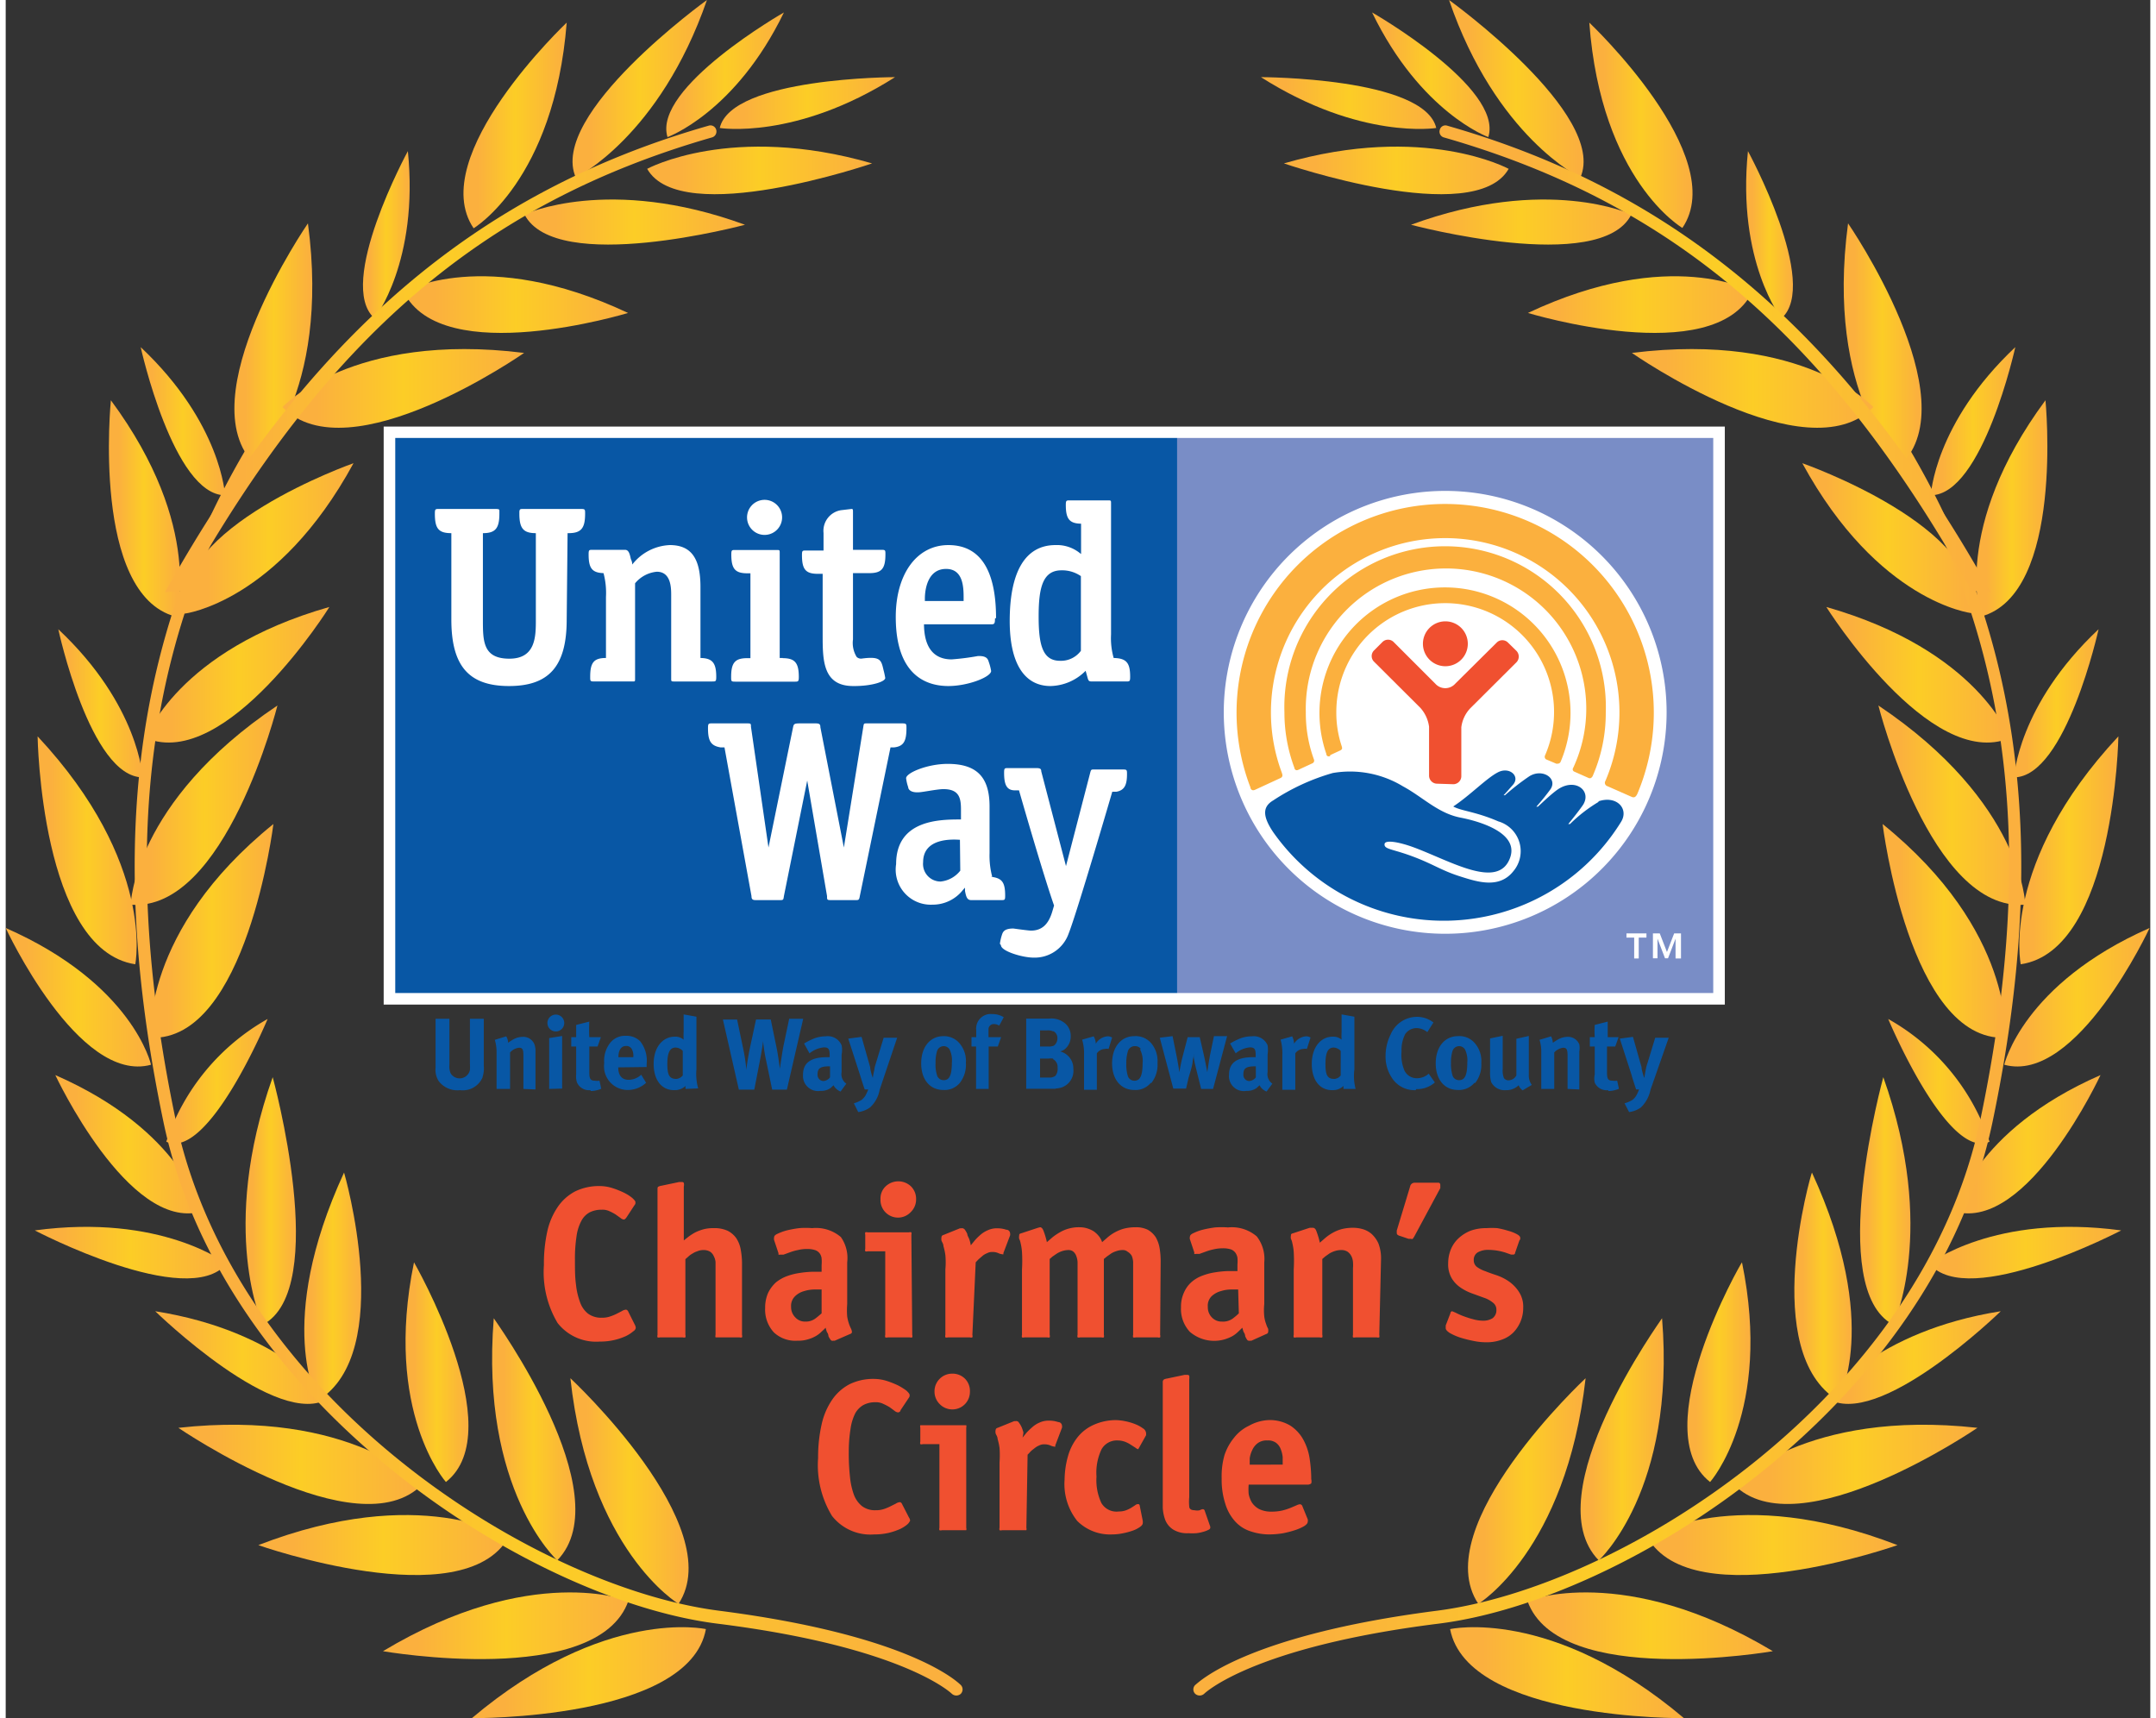 <svg role="presentation" width="64" height="51" id="Layer_1" data-name="Layer 1" xmlns="http://www.w3.org/2000/svg" xmlns:xlink="http://www.w3.org/1999/xlink" viewBox="0 0 122.33 98"><rect x="0" y="0" width="122.33" height="98" fill="#333333" stroke="none"/><defs><linearGradient id="New_Gradient_Swatch_2" x1="82.39" y1="95.4" x2="95.73" y2="95.4" gradientUnits="userSpaceOnUse"><stop offset=".14" stop-color="#fbb03e"/><stop offset=".5" stop-color="#fccd26"/><stop offset=".96" stop-color="#fbb03e"/></linearGradient><linearGradient id="New_Gradient_Swatch_2-2" x1="86.8" y1="92.72" x2="100.79" y2="92.72" xlink:href="#New_Gradient_Swatch_2"/><linearGradient id="New_Gradient_Swatch_2-3" x1="93.64" y1="88.12" x2="107.91" y2="88.12" xlink:href="#New_Gradient_Swatch_2"/><linearGradient id="New_Gradient_Swatch_2-4" x1="98.56" y1="83.52" x2="112.47" y2="83.52" xlink:href="#New_Gradient_Swatch_2"/><linearGradient id="New_Gradient_Swatch_2-5" x1="103.86" y1="77.43" x2="113.8" y2="77.43" xlink:href="#New_Gradient_Swatch_2"/><linearGradient id="New_Gradient_Swatch_2-6" x1="109.73" y1="71.45" x2="120.67" y2="71.45" xlink:href="#New_Gradient_Swatch_2"/><linearGradient id="New_Gradient_Swatch_2-7" x1="111.2" y1="65.26" x2="119.49" y2="65.26" xlink:href="#New_Gradient_Swatch_2"/><linearGradient id="New_Gradient_Swatch_2-8" x1="114.04" y1="56.88" x2="122.33" y2="56.88" xlink:href="#New_Gradient_Swatch_2"/><linearGradient id="New_Gradient_Swatch_2-9" x1="114.56" y1="40.11" x2="119.38" y2="40.11" xlink:href="#New_Gradient_Swatch_2"/><linearGradient id="New_Gradient_Swatch_2-10" x1="109.81" y1="24.03" x2="114.63" y2="24.03" xlink:href="#New_Gradient_Swatch_2"/><linearGradient id="New_Gradient_Swatch_2-11" x1="112.41" y1="29" x2="116.46" y2="29" xlink:href="#New_Gradient_Swatch_2"/><linearGradient id="New_Gradient_Swatch_2-12" x1="102.48" y1="30.69" x2="112.16" y2="30.69" xlink:href="#New_Gradient_Swatch_2"/><linearGradient id="New_Gradient_Swatch_2-13" x1="114.86" y1="48.49" x2="120.51" y2="48.49" xlink:href="#New_Gradient_Swatch_2"/><linearGradient id="New_Gradient_Swatch_2-14" x1="83.38" y1="85.05" x2="90.12" y2="85.05" xlink:href="#New_Gradient_Swatch_2"/><linearGradient id="New_Gradient_Swatch_2-15" x1="89.83" y1="82.13" x2="94.58" y2="82.13" xlink:href="#New_Gradient_Swatch_2"/><linearGradient id="New_Gradient_Swatch_2-16" x1="95.93" y1="78.26" x2="99.52" y2="78.26" xlink:href="#New_Gradient_Swatch_2"/><linearGradient id="New_Gradient_Swatch_2-17" x1="102.05" y1="73.37" x2="105.29" y2="73.37" xlink:href="#New_Gradient_Swatch_2"/><linearGradient id="New_Gradient_Swatch_2-18" x1="105.77" y1="68.5" x2="108.65" y2="68.5" xlink:href="#New_Gradient_Swatch_2"/><linearGradient id="New_Gradient_Swatch_2-19" x1="107.38" y1="61.69" x2="113.16" y2="61.69" xlink:href="#New_Gradient_Swatch_2"/><linearGradient id="New_Gradient_Swatch_2-20" x1="107.06" y1="53.11" x2="114.07" y2="53.11" xlink:href="#New_Gradient_Swatch_2"/><linearGradient id="New_Gradient_Swatch_2-21" x1="103.85" y1="38.49" x2="114.31" y2="38.49" xlink:href="#New_Gradient_Swatch_2"/><linearGradient id="New_Gradient_Swatch_2-22" x1="106.82" y1="45.92" x2="115.2" y2="45.92" xlink:href="#New_Gradient_Swatch_2"/><linearGradient id="New_Gradient_Swatch_2-23" x1="67.75" y1="60.04" x2="114.99" y2="60.04" xlink:href="#New_Gradient_Swatch_2"/><linearGradient id="New_Gradient_Swatch_2-24" x1="99.28" y1="13.39" x2="101.95" y2="13.39" xlink:href="#New_Gradient_Swatch_2"/><linearGradient id="New_Gradient_Swatch_2-25" x1="82.33" y1="5.06" x2="90" y2="5.06" xlink:href="#New_Gradient_Swatch_2"/><linearGradient id="New_Gradient_Swatch_2-26" x1="77.94" y1="4.27" x2="84.64" y2="4.27" xlink:href="#New_Gradient_Swatch_2"/><linearGradient id="New_Gradient_Swatch_2-27" x1="71.63" y1="5.87" x2="81.6" y2="5.87" xlink:href="#New_Gradient_Swatch_2"/><linearGradient id="New_Gradient_Swatch_2-28" x1="90.33" y1="7.16" x2="96.22" y2="7.16" xlink:href="#New_Gradient_Swatch_2"/><linearGradient id="New_Gradient_Swatch_2-29" x1="104.81" y1="19.63" x2="109.28" y2="19.63" xlink:href="#New_Gradient_Swatch_2"/><linearGradient id="New_Gradient_Swatch_2-30" x1="80.16" y1="12.66" x2="92.73" y2="12.66" xlink:href="#New_Gradient_Swatch_2"/><linearGradient id="New_Gradient_Swatch_2-31" x1="72.91" y1="9.72" x2="85.73" y2="9.72" xlink:href="#New_Gradient_Swatch_2"/><linearGradient id="New_Gradient_Swatch_2-32" x1="86.83" y1="17.37" x2="99.63" y2="17.37" xlink:href="#New_Gradient_Swatch_2"/><linearGradient id="New_Gradient_Swatch_2-33" x1="92.76" y1="22.16" x2="106.53" y2="22.16" xlink:href="#New_Gradient_Swatch_2"/><linearGradient id="New_Gradient_Swatch_2-34" x1="81.77" y1="20.46" x2="113.23" y2="20.46" xlink:href="#New_Gradient_Swatch_2"/><linearGradient id="New_Gradient_Swatch_2-35" x1="26.59" y1="95.4" x2="39.94" y2="95.4" xlink:href="#New_Gradient_Swatch_2"/><linearGradient id="New_Gradient_Swatch_2-36" x1="21.54" y1="92.72" x2="35.52" y2="92.72" xlink:href="#New_Gradient_Swatch_2"/><linearGradient id="New_Gradient_Swatch_2-37" x1="14.41" y1="88.12" x2="28.69" y2="88.12" xlink:href="#New_Gradient_Swatch_2"/><linearGradient id="New_Gradient_Swatch_2-38" x1="9.85" y1="83.52" x2="23.77" y2="83.52" xlink:href="#New_Gradient_Swatch_2"/><linearGradient id="New_Gradient_Swatch_2-39" x1="8.53" y1="77.43" x2="18.47" y2="77.43" xlink:href="#New_Gradient_Swatch_2"/><linearGradient id="New_Gradient_Swatch_2-40" x1="1.66" y1="71.45" x2="12.6" y2="71.45" xlink:href="#New_Gradient_Swatch_2"/><linearGradient id="New_Gradient_Swatch_2-41" x1="2.83" y1="65.26" x2="11.13" y2="65.26" xlink:href="#New_Gradient_Swatch_2"/><linearGradient id="New_Gradient_Swatch_2-42" x1="0" y1="56.88" x2="8.29" y2="56.88" xlink:href="#New_Gradient_Swatch_2"/><linearGradient id="New_Gradient_Swatch_2-43" x1="2.95" y1="40.11" x2="7.76" y2="40.11" xlink:href="#New_Gradient_Swatch_2"/><linearGradient id="New_Gradient_Swatch_2-44" x1="7.7" y1="24.03" x2="12.51" y2="24.03" xlink:href="#New_Gradient_Swatch_2"/><linearGradient id="New_Gradient_Swatch_2-45" x1="5.87" y1="29" x2="9.91" y2="29" xlink:href="#New_Gradient_Swatch_2"/><linearGradient id="New_Gradient_Swatch_2-46" x1="10.16" y1="30.69" x2="19.84" y2="30.69" xlink:href="#New_Gradient_Swatch_2"/><linearGradient id="New_Gradient_Swatch_2-47" x1="1.82" y1="48.49" x2="7.47" y2="48.49" xlink:href="#New_Gradient_Swatch_2"/><linearGradient id="New_Gradient_Swatch_2-48" x1="32.21" y1="85.05" x2="38.95" y2="85.05" xlink:href="#New_Gradient_Swatch_2"/><linearGradient id="New_Gradient_Swatch_2-49" x1="27.75" y1="82.13" x2="32.5" y2="82.13" xlink:href="#New_Gradient_Swatch_2"/><linearGradient id="New_Gradient_Swatch_2-50" x1="22.8" y1="78.26" x2="26.39" y2="78.26" xlink:href="#New_Gradient_Swatch_2"/><linearGradient id="New_Gradient_Swatch_2-51" x1="17.03" y1="73.37" x2="20.28" y2="73.37" xlink:href="#New_Gradient_Swatch_2"/><linearGradient id="New_Gradient_Swatch_2-52" x1="13.68" y1="68.5" x2="16.55" y2="68.5" xlink:href="#New_Gradient_Swatch_2"/><linearGradient id="New_Gradient_Swatch_2-53" x1="9.16" y1="61.69" x2="14.94" y2="61.69" xlink:href="#New_Gradient_Swatch_2"/><linearGradient id="New_Gradient_Swatch_2-54" x1="8.26" y1="53.11" x2="15.27" y2="53.11" xlink:href="#New_Gradient_Swatch_2"/><linearGradient id="New_Gradient_Swatch_2-55" x1="8.02" y1="38.49" x2="18.48" y2="38.49" xlink:href="#New_Gradient_Swatch_2"/><linearGradient id="New_Gradient_Swatch_2-56" x1="7.13" y1="45.92" x2="15.5" y2="45.92" xlink:href="#New_Gradient_Swatch_2"/><linearGradient id="New_Gradient_Swatch_2-57" x1="7.34" y1="60.04" x2="54.58" y2="60.04" xlink:href="#New_Gradient_Swatch_2"/><linearGradient id="New_Gradient_Swatch_2-58" x1="20.38" y1="13.39" x2="23.05" y2="13.39" xlink:href="#New_Gradient_Swatch_2"/><linearGradient id="New_Gradient_Swatch_2-59" x1="32.32" y1="5.06" x2="39.99" y2="5.06" xlink:href="#New_Gradient_Swatch_2"/><linearGradient id="New_Gradient_Swatch_2-60" x1="37.68" y1="4.27" x2="44.39" y2="4.27" xlink:href="#New_Gradient_Swatch_2"/><linearGradient id="New_Gradient_Swatch_2-61" x1="40.73" y1="5.87" x2="50.7" y2="5.87" xlink:href="#New_Gradient_Swatch_2"/><linearGradient id="New_Gradient_Swatch_2-62" x1="26.11" y1="7.16" x2="32" y2="7.16" xlink:href="#New_Gradient_Swatch_2"/><linearGradient id="New_Gradient_Swatch_2-63" x1="13.05" y1="19.63" x2="17.52" y2="19.63" xlink:href="#New_Gradient_Swatch_2"/><linearGradient id="New_Gradient_Swatch_2-64" x1="29.59" y1="12.66" x2="42.17" y2="12.66" xlink:href="#New_Gradient_Swatch_2"/><linearGradient id="New_Gradient_Swatch_2-65" x1="36.59" y1="9.72" x2="49.42" y2="9.72" xlink:href="#New_Gradient_Swatch_2"/><linearGradient id="New_Gradient_Swatch_2-66" x1="22.7" y1="17.37" x2="35.5" y2="17.37" xlink:href="#New_Gradient_Swatch_2"/><linearGradient id="New_Gradient_Swatch_2-67" x1="15.79" y1="22.16" x2="29.57" y2="22.16" xlink:href="#New_Gradient_Swatch_2"/><linearGradient id="New_Gradient_Swatch_2-68" x1="9.09" y1="20.46" x2="40.55" y2="20.46" xlink:href="#New_Gradient_Swatch_2"/><style>.cls-1{fill:#f05030}.cls-2{fill:#fff}.cls-4{fill:#fbb03e;fill-rule:evenodd}.cls-5{fill:#0857a5}</style></defs><path class="cls-1" d="M35.88 75.55a.46.46 0 01.06.18s0 .12-.15.21a1.91 1.91 0 01-.42.27 3.49 3.49 0 01-1.48.31 2.79 2.79 0 01-2.41-1.06 5.66 5.66 0 01-.78-3.3 8.52 8.52 0 01.19-1.91 4 4 0 01.6-1.41 2.75 2.75 0 011-.89 3.1 3.1 0 011.4-.3 2.43 2.43 0 01.7.11 5 5 0 01.66.26 2.51 2.51 0 01.48.3c.12.11.19.19.19.24v.08a.24.24 0 01-.06.11l-.45.69q-.09.12-.15.12a.35.35 0 01-.19-.09l-.28-.2a3 3 0 00-.36-.19A.92.92 0 0034 69a1.49 1.49 0 00-.69.15 1.15 1.15 0 00-.47.48 2.59 2.59 0 00-.28.89 8.33 8.33 0 00-.09 1.33c0 .53 0 1 .06 1.42a4.09 4.09 0 00.23 1 1.43 1.43 0 00.46.66 1.27 1.27 0 00.78.23 1.41 1.41 0 00.47-.07 2.87 2.87 0 00.39-.16l.29-.15a.49.49 0 01.23-.08s.09 0 .14.13zm6.12.59a.24.24 0 010 .14.22.22 0 01-.14 0h-1.37a.24.24 0 010-.14v-4.16a.91.91 0 00-.1-.33.6.6 0 00-.2-.25.7.7 0 00-.37-.1.87.87 0 00-.37.07 1.12 1.12 0 00-.29.14 1.06 1.06 0 00-.23.17l-.16.14v4.32a.24.24 0 010 .14.24.24 0 01-.15 0h-1.3a.22.22 0 01-.14 0 .24.24 0 010-.14v-8.29c0-.09 0-.15.06-.17a.58.58 0 01.17-.05l1-.21h.17a.11.11 0 01.1.05.45.45 0 010 .21v3.07l.28-.22a3.17 3.17 0 01.36-.23 2.56 2.56 0 01.47-.18 2.12 2.12 0 01.59-.07 1.81 1.81 0 01.8.15 1.35 1.35 0 01.49.42 1.72 1.72 0 01.25.62A4.51 4.51 0 0142 72zm5.29.33h-.08a.12.12 0 01-.08 0s-.05 0-.09-.07a1.06 1.06 0 01-.11-.19q0-.11-.09-.24a2.17 2.17 0 01-.07-.24 2.49 2.49 0 01-.23.22 1.42 1.42 0 01-.32.25 1.9 1.9 0 01-.45.19 1.82 1.82 0 01-.6.08 1.79 1.79 0 01-1.35-.47 1.91 1.91 0 01-.5-1.39 2.08 2.08 0 01.17-.87 2 2 0 01.45-.6 2.25 2.25 0 01.62-.35 3.52 3.52 0 01.71-.18 5.76 5.76 0 01.69-.07h.58v-.38a2.17 2.17 0 000-.38.57.57 0 00-.11-.29.55.55 0 00-.27-.19 1.45 1.45 0 00-.47-.06 2.07 2.07 0 00-.5.06 2.78 2.78 0 00-.46.13l-.36.13h-.21a.09.09 0 01-.08 0 .59.59 0 010-.08l-.25-.75a.4.4 0 010-.15c0-.08.06-.15.2-.21a3 3 0 01.52-.19 6.46 6.46 0 01.71-.13 4.68 4.68 0 01.74 0 2.19 2.19 0 011.64.51A2.08 2.08 0 0148 72v2.38a4.43 4.43 0 000 .71 2.37 2.37 0 00.22.7.49.49 0 01.05.19s0 .08-.11.11zm-.75-2.92h-.4a2 2 0 00-.59.09 1.17 1.17 0 00-.52.29.76.76 0 00-.23.61.82.82 0 00.23.59.74.74 0 00.58.25.91.91 0 00.58-.18c.16-.12.27-.22.35-.29zm5.17 2.59a.24.24 0 010 .14.22.22 0 01-.14 0h-1.25a.24.24 0 01-.15 0 .24.24 0 010-.14v-4.77h-1a.21.21 0 01-.14 0 .24.24 0 010-.14v-.8a.26.26 0 010-.14.22.22 0 01.14 0h2.35a.22.22 0 01.14 0 .26.26 0 010 .14zm.22-7.75a1 1 0 01-.29.73 1 1 0 01-1.74-.73.94.94 0 01.29-.72 1.05 1.05 0 011.45 0 1 1 0 01.29.72zm3.21 7.75a.24.24 0 010 .14.22.22 0 01-.14 0h-1.25a.24.24 0 01-.15 0 .24.24 0 010-.14v-3.73a4.72 4.72 0 000-.82 3.37 3.37 0 00-.11-.51c0-.13-.08-.23-.11-.31a.59.59 0 010-.22s0-.08.11-.11l.94-.38h.08a.13.13 0 01.08 0 .21.21 0 01.13.09 1.57 1.57 0 01.13.23c0 .1.08.2.12.32a2.25 2.25 0 01.08.33l.22-.27a3.22 3.22 0 01.32-.32 1.57 1.57 0 01.43-.27 1.22 1.22 0 01.56-.11 1.53 1.53 0 01.49.08c.15 0 .22.12.22.2a.27.27 0 010 .13l-.38 1v.07a.07.07 0 01-.06 0 .73.73 0 01-.22-.06.8.8 0 00-.36-.07.59.59 0 00-.29.07.92.92 0 00-.27.16l-.22.19-.16.17zm10.71 0a.24.24 0 010 .14.22.22 0 01-.14 0h-1.25a.26.26 0 01-.15 0 .24.24 0 010-.14v-4.16a1.14 1.14 0 00-.07-.33.6.6 0 00-.24-.25.41.41 0 00-.27-.1 1.06 1.06 0 00-.37.06 1.26 1.26 0 00-.31.14l-.24.17-.17.14v4.33a.24.24 0 010 .14.22.22 0 01-.14 0h-1.21a.24.24 0 01-.15 0 .24.24 0 010-.14v-4.16a1.14 1.14 0 00-.07-.33.6.6 0 00-.16-.25.41.41 0 00-.28-.1 1.15 1.15 0 00-.37.06 1.38 1.38 0 00-.3.14l-.25.17-.16.14v4.33a.24.24 0 010 .14.22.22 0 01-.14 0h-1.3a.22.22 0 01-.14 0 .24.24 0 010-.14v-3.73a8.41 8.41 0 000-1 3 3 0 00-.08-.51.81.81 0 00-.08-.24.48.48 0 010-.18c0-.07 0-.11.13-.14l.94-.31L59 70c.08 0 .15.07.2.21a4.37 4.37 0 01.19.64l.31-.27a3.27 3.27 0 01.41-.28 2.14 2.14 0 011.17-.3 1.44 1.44 0 01.4.06 1.63 1.63 0 01.38.17 1.5 1.5 0 01.29.27 1.08 1.08 0 01.19.35l.31-.27a2.45 2.45 0 01.93-.5 2.62 2.62 0 01.67-.08 1.49 1.49 0 01.71.15 1.36 1.36 0 01.44.42 1.89 1.89 0 01.22.62 4.51 4.51 0 01.06.76zm5.21.33h-.08a.13.13 0 01-.08 0s-.06 0-.1-.07a1.09 1.09 0 01-.1-.19q0-.11-.09-.24a2.17 2.17 0 01-.07-.24l-.23.22a1.69 1.69 0 01-.32.25 2.34 2.34 0 01-.45.19 2.13 2.13 0 01-2-.43 1.91 1.91 0 01-.5-1.39 1.93 1.93 0 01.18-.87 1.69 1.69 0 01.45-.6 2 2 0 01.62-.35 3.43 3.43 0 01.7-.18 5.76 5.76 0 01.69-.07h.58v-.38a2.24 2.24 0 000-.38.69.69 0 00-.12-.29.57.57 0 00-.26-.19 1.49 1.49 0 00-.47-.06 2.22 2.22 0 00-.51.06 3 3 0 00-.45.13l-.36.13h-.21a.09.09 0 01-.08 0 .2.2 0 010-.08l-.25-.75a.28.28 0 010-.15q0-.12.21-.21a2.75 2.75 0 01.52-.19 6.26 6.26 0 01.7-.13 4.76 4.76 0 01.74 0 2.18 2.18 0 011.64.51 2.08 2.08 0 01.43 1.48v2.38a3.51 3.51 0 000 .71 1.87 1.87 0 00.11.44 1.35 1.35 0 00.11.26.49.49 0 010 .19s0 .08-.11.11zm-.76-2.92h-.4a2 2 0 00-.58.09 1.26 1.26 0 00-.53.29.76.76 0 00-.22.61.82.82 0 00.22.59.76.76 0 00.59.25.93.93 0 00.62-.18 3.18 3.18 0 00.34-.29zm8.05 2.59a.24.24 0 010 .14.22.22 0 01-.14 0H77a.26.26 0 01-.15 0 .24.24 0 010-.14v-3.8a2.23 2.23 0 000-.36.9.9 0 00-.09-.33.72.72 0 00-.21-.25.65.65 0 00-.37-.1 1.15 1.15 0 00-.37.06 1.46 1.46 0 00-.31.14l-.24.17-.16.14v4.33a.24.24 0 010 .14.24.24 0 01-.15 0h-1.34a.22.22 0 01-.14 0 .24.24 0 010-.14v-3.73a8.41 8.41 0 000-1 3 3 0 00-.08-.51.81.81 0 00-.08-.24.48.48 0 010-.18c0-.07 0-.11.13-.14l.94-.31h.18q.14 0 .21.21a4.37 4.37 0 01.19.64l.31-.27a2.55 2.55 0 01.4-.28 2.26 2.26 0 01.52-.22 2.59 2.59 0 01.66-.08 2 2 0 01.53.07 1.36 1.36 0 01.52.27 1.66 1.66 0 01.4.55 2.37 2.37 0 01.15.91zm1.99-5.6l-.08.12a.11.11 0 01-.1 0h-.14l-.47-.16a.35.35 0 01-.14-.06.11.11 0 01-.06-.1.15.15 0 010-.07.23.23 0 010-.09l.76-2.51a.26.26 0 01.27-.21h1.37a.12.12 0 01.08.12.52.52 0 010 .11.22.22 0 010 .08zm5.76.91c0 .08-.07.11-.1.11h-.13l-.31-.11a3.26 3.26 0 00-1-.16 1.17 1.17 0 00-.59.14.49.49 0 00-.23.45.47.47 0 00.19.39 1.79 1.79 0 00.48.24c.19.08.4.15.64.23a2.88 2.88 0 01.68.34 2.14 2.14 0 01.59.61 1.54 1.54 0 01.24.9A2 2 0 0186 76a1.72 1.72 0 01-.66.41 2.42 2.42 0 01-.88.15 3.43 3.43 0 01-.75-.08 6.83 6.83 0 01-.75-.19 3.33 3.33 0 01-.59-.26c-.15-.1-.23-.19-.23-.27a.41.41 0 010-.07v-.09l.27-.7c0-.08.07-.11.1-.11l.19.08a4.5 4.5 0 00.42.19c.17.06.36.13.56.18a2.18 2.18 0 00.6.09 1 1 0 00.53-.14.56.56 0 00.22-.48.49.49 0 00-.21-.42 1.58 1.58 0 00-.5-.27l-.66-.24a2.91 2.91 0 01-.66-.33 1.74 1.74 0 01-.5-.51 1.57 1.57 0 01-.22-.88 2.09 2.09 0 01.15-.79 1.79 1.79 0 01.44-.64 2.25 2.25 0 01.68-.43 2.59 2.59 0 01.91-.15 4.69 4.69 0 01.62 0 5.12 5.12 0 01.62.15 2.28 2.28 0 01.49.19c.13.07.2.14.2.21a.45.45 0 010 .08.56.56 0 01-.05.08zm-34.58 15.1a.38.38 0 01.07.18s-.05.12-.15.21a1.91 1.91 0 01-.42.27 3.78 3.78 0 01-.65.22 3.58 3.58 0 01-.83.09 2.78 2.78 0 01-2.41-1.06 5.58 5.58 0 01-.79-3.3 8.49 8.49 0 01.2-1.91 4 4 0 01.6-1.41 2.75 2.75 0 011-.89 3.07 3.07 0 011.4-.3 2.49 2.49 0 01.7.11 5 5 0 01.66.26 3.35 3.35 0 01.48.3q.18.17.18.24v.08a.41.41 0 01-.06.11l-.46.69c0 .08-.1.12-.14.12a.37.37 0 01-.2-.09l-.27-.2a3 3 0 00-.36-.19.93.93 0 00-.45-.1 1.45 1.45 0 00-.68.15 1.23 1.23 0 00-.48.48 2.85 2.85 0 00-.27.89 8.21 8.21 0 00-.1 1.33 12.14 12.14 0 00.07 1.42 4.12 4.12 0 00.22 1 1.52 1.52 0 00.47.66 1.22 1.22 0 00.77.23 1.43 1.43 0 00.48-.07 2.72 2.72 0 00.38-.16l.3-.15a.46.46 0 01.23-.08s.08 0 .13.13zm3.27.59a.24.24 0 010 .14H53.4a.22.22 0 01-.14 0 .24.24 0 010-.14v-4.77h-.95a.19.19 0 01-.14 0 .23.23 0 010-.14v-.8a.26.26 0 010-.14h2.62a.26.26 0 010 .14zm.21-7.75a1 1 0 01-1 1 1 1 0 01-.72-.3 1 1 0 01-.3-.73 1 1 0 01.3-.72 1 1 0 01.72-.29 1 1 0 01.72.29 1 1 0 01.28.75zm3.22 7.75a.24.24 0 010 .14h-1.39a.22.22 0 01-.14 0 .24.24 0 010-.14v-3.73a6 6 0 000-.82 3.37 3.37 0 00-.11-.51c0-.13-.08-.23-.11-.31a.44.44 0 010-.22s0-.08.11-.11l.94-.38h.08a.12.12 0 01.08 0s.07 0 .12.09a1.54 1.54 0 01.14.23 2.39 2.39 0 01.11.32 1.44 1.44 0 01-.05.3l.22-.27a3.37 3.37 0 01.33-.32 1.51 1.51 0 01.42-.27 1.25 1.25 0 01.56-.11 1.59 1.59 0 01.5.08c.14 0 .22.12.22.2a.28.28 0 010 .13l-.38 1v.07a.05.05 0 01-.06 0 .69.69 0 01-.21-.06.87.87 0 00-.37-.07.62.62 0 00-.29.07 1 1 0 00-.26.16 2.11 2.11 0 00-.23.19 1.36 1.36 0 01-.16.17zm6.64-.39a.16.16 0 010 .06.13.13 0 010 .06c0 .07-.05.15-.17.23a1.64 1.64 0 01-.42.21 3.92 3.92 0 01-.57.15 3 3 0 01-.58.06 2.65 2.65 0 01-2-.77 3.38 3.38 0 01-.72-2.36 5.12 5.12 0 01.21-1.39 3.06 3.06 0 01.56-1.06 2.45 2.45 0 01.91-.68A3.09 3.09 0 0163.3 81a2.88 2.88 0 01.55.06 3.28 3.28 0 01.58.17 2 2 0 01.44.24.36.36 0 01.18.28v.11l-.45.8a.36.36 0 01-.15-.08l-.25-.16a1.79 1.79 0 00-.34-.18 1.22 1.22 0 00-.43-.08 1 1 0 00-.92.5 3.1 3.1 0 00-.29 1.56 3.06 3.06 0 00.28 1.51 1 1 0 001 .48 1.07 1.07 0 00.41-.07 1.57 1.57 0 00.29-.14l.22-.14a.27.27 0 01.18-.07.09.09 0 01.08.06zm3.85.33a.39.39 0 010 .06s0 .08-.11.12a1.36 1.36 0 01-.29.11 2.18 2.18 0 01-.4.08 3.4 3.4 0 01-.45 0 1.51 1.51 0 01-.87-.21 1.15 1.15 0 01-.45-.55A2.35 2.35 0 0166 86v-7.15a.18.18 0 01.07-.17.58.58 0 01.17-.05l1-.21h.17a.11.11 0 01.1.05.78.78 0 010 .21v6.72a2.62 2.62 0 000 .52c0 .15.12.22.3.22a.67.67 0 00.3 0 .46.46 0 01.18-.06.11.11 0 01.1.08zm5.56-.42a.31.31 0 010 .13c0 .09-.07.17-.21.26a2.7 2.7 0 01-.53.23 5.64 5.64 0 01-.71.18 5 5 0 01-.76.06 3.33 3.33 0 01-1.06-.18 2 2 0 01-.87-.56 2.61 2.61 0 01-.56-1 4.44 4.44 0 01-.21-1.45 4.36 4.36 0 01.16-1.33 3.08 3.08 0 01.55-1 2.35 2.35 0 01.85-.68A2.51 2.51 0 0172 81a2.28 2.28 0 011.27.31 2.24 2.24 0 01.75.81 3.26 3.26 0 01.36 1.09 7.85 7.85 0 01.09 1.16.48.48 0 010 .24.33.33 0 01-.23.07H70.9a3.27 3.27 0 000 .53 1.52 1.52 0 00.19.5 1.17 1.17 0 00.42.37 1.55 1.55 0 00.7.14 2.68 2.68 0 00.59-.06 3.38 3.38 0 00.5-.16l.33-.14a.55.55 0 01.19-.06.15.15 0 01.14.1zm-1.43-3.12v-.43a1.65 1.65 0 00-.11-.45.8.8 0 00-.26-.36.76.76 0 00-.5-.14.85.85 0 00-.56.16 1 1 0 00-.31.4 1.53 1.53 0 00-.14.46v.36z"/><path class="cls-2" d="M21.56 24.33h76.5V57.3h-76.5z"/><path fill="#798dc6" d="M66.82 24.98H97.4v31.66H66.82z"/><path class="cls-2" d="M94.74 40.6A12.63 12.63 0 1182.11 28a12.63 12.63 0 0112.63 12.6"/><path class="cls-4" d="M75.55 43.07l.56-.26c.15-.07.13-.14.09-.27a6 6 0 01-.3-1.91 6.21 6.21 0 1111.9 2.47.18.18 0 00.06.21l.59.25c.11 0 .18 0 .24-.1A7.16 7.16 0 1075.33 43c0 .11.1.18.22.12"/><path class="cls-4" d="M73.73 43.91l.8-.37a.17.17 0 00.09-.23 7.7 7.7 0 01-.46-2.68 8 8 0 1115.25 3.17.14.14 0 00.06.21l.81.36c.11.05.18 0 .24-.1a9 9 0 00.75-3.64 9.17 9.17 0 10-18.33 0 9 9 0 00.57 3.17c0 .06.07.18.22.11"/><path class="cls-4" d="M71.26 45.05l1.45-.67c.18-.08.1-.23.08-.31a9.81 9.81 0 01-.62-3.44 9.94 9.94 0 1119.08 3.91.2.2 0 00.11.3l1.36.6c.15.07.25.05.35-.16A11.9 11.9 0 1071 44.91c0 .08.08.22.26.14"/><path class="cls-1" d="M82.11 38a1.28 1.28 0 10-1.27-1.27A1.28 1.28 0 0082.11 38"/><path class="cls-1" d="M82.58 44.73a.46.46 0 00.45-.46v-2.79a1.91 1.91 0 01.51-1.08l2.64-2.63a.47.47 0 000-.64l-.49-.48a.45.45 0 00-.64 0L82.68 39a.76.76 0 01-1.13 0l-2.38-2.38a.45.45 0 00-.64 0l-.48.48a.45.45 0 000 .64l2.64 2.63a2 2 0 01.5 1.08v2.79a.46.46 0 00.46.46z"/><path class="cls-5" d="M90.89 45.72A8.46 8.46 0 0089.23 47h-.1c.13-.15.71-.88.86-1.12.45-.76-.4-1.47-1.35-.92-.35.2-1 .83-1.24 1.05h-.09a12.66 12.66 0 00.81-1c.41-.62-.46-1.19-1.2-.74a13.3 13.3 0 00-1.4 1.09h-.08c.12-.12.42-.47.53-.59.44-.49-.19-1.06-.85-.72s-1.56 1.29-2.55 1.95c.46.26 1.28.29 2.57.85a1.77 1.77 0 01.86 2.84c-.79 1-2 .63-3 .31-1.19-.37-1.61-.76-3.05-1.26-.93-.32-1.32-.32-1.3-.59s.82-.12 1.58.15c2.11.76 4.9 2.5 5.58.63.54-1.47-1.88-2.11-2.8-2.29-1.3-.24-2.19-1.19-3.31-1.79a5.82 5.82 0 00-4-.76 12.26 12.26 0 00-3.41 1.57c-.62.37-.58.92 0 1.79a11.89 11.89 0 0019.85-.57c.47-.75-.26-1.55-1.33-1.16M22.22 24.98h44.6v31.66h-44.6z"/><path class="cls-2" d="M95.25 54.67v-1.13l-.43 1.12h-.17l-.43-1.12v1.12h-.26v-1.42h.39l.41 1.06.41-1.06h.39v1.43zm-2.1-1.19v1.19h-.26v-1.19h-.44v-.24h1.14v.24zm-36.38.43c0 .34 1.22.71 1.86.71a2.05 2.05 0 002-1.37c.48-1.2 2.49-8.09 2.49-8.09h.23c.45-.08.61-.36.61-1 0-.24 0-.27-.23-.27h-1.65c-.16 0-.17 0-.22.19l-1.38 5.32-1.41-5.4c0-.15-.07-.18-.23-.19h-1.66c-.2 0-.23 0-.23.27 0 .7.16 1 .62 1h.23s1.32 4.62 2 6.57l-.11.37c-.22.72-.6 1.06-1.21 1.06-.14 0-1-.12-1-.12-.46 0-.58.15-.64.32a2.9 2.9 0 00-.13.55m-5.58-12.57h-2c-.18 0-.18 0-.21.19l-1.11 6.89-1.34-6.86c0-.18-.06-.22-.28-.22h-.9c-.33 0-.34.05-.38.23l-1.4 6.85-1-6.89c0-.17 0-.19-.21-.19h-2c-.21 0-.24 0-.24.28 0 .75.18 1 .72 1.09H41l1.54 8.48c0 .2.08.23.26.23h1.34c.21 0 .22 0 .25-.23l1.33-6.59 1.13 6.59c0 .22 0 .23.25.23h1.37c.18 0 .21 0 .25-.23l1.75-8.48h.2c.54-.06.71-.34.71-1.09 0-.24 0-.27-.2-.28"/><path class="cls-2" d="M56.27 50a4.68 4.68 0 01-.15-1.34V46c0-1.68-.73-2.43-2.39-2.43-1.15 0-2.37.51-2.37.82a2.45 2.45 0 00.12.51c0 .1.11.32.6.29.2 0 1.05-.18 1.41-.18.93 0 1 .55 1 1.19v.54c-1.18 0-3.7 0-3.7 2.55a2 2 0 002.07 2.31 2.19 2.19 0 001.75-.85l.11-.12v.19c.06.31.11.52.35.52h1.7c.22 0 .24 0 .24-.26 0-.76-.18-1-.81-1.07m-1.75-.35a1.63 1.63 0 01-1.12.62 1 1 0 01-1-1.1c0-1.39 1.65-1.31 2.1-1.28zM44.33 37.53h-.18v-6c0-.14 0-.16-.15-.16h-2.38c-.2 0-.23 0-.23.26 0 .82.22 1.07.92 1.07h.17v4.84h-.18c-.7 0-.92.26-.92 1.07 0 .25 0 .27.24.27H45c.2 0 .24 0 .24-.27 0-.81-.23-1.07-.92-1.07m-1.03-9.03a1 1 0 00-1 1.08 1 1 0 101-1.08m-11.24 1.9h.05c.72 0 .95-.27.95-1.11 0-.25 0-.27-.25-.27h-3.27c-.18 0-.21 0-.23.15v.12c0 .84.23 1.11.94 1.11v4.93c0 .95 0 2.23-1.51 2.23s-1.51-1-1.51-2.23v-4.93c.71 0 .94-.27.94-1.11v-.15c0-.09 0-.12-.24-.12h-3.2c-.21 0-.24 0-.24.27 0 .85.21 1.11.94 1.11v4.93c0 2.65 1 3.79 3.29 3.79S32 37.99 32 35.34zm7.58 7.12v-4.05c0-1.65-.54-2.39-1.75-2.39a2.86 2.86 0 00-2.14 1.11c0-.17-.08-.31-.08-.31-.07-.33-.13-.53-.34-.53h-1.84c-.2 0-.23 0-.23.26 0 .78.19 1.05.85 1.07a4.36 4.36 0 01.14 1.36v3.48c-.69 0-.9.26-.9 1.07 0 .25 0 .27.24.27h2.18c.14 0 .14 0 .14-.17v-5.43a1.83 1.83 0 011.24-.66c.82 0 .82.94.82 1.35v4.74c0 .15 0 .17.15.17h2.19c.2 0 .23 0 .23-.27 0-.79-.22-1.06-.9-1.07m8.78 1.6c1 0 1.76-.25 1.76-.46a4.54 4.54 0 00-.1-.46c-.13-.57-.18-.78-1.21-.65a.36.36 0 01-.32-.09 1.52 1.52 0 01-.21-1v-3.78h.93c.7 0 .92-.25.92-1.07 0-.24 0-.26-.24-.26h-1.61v-2.11c0-.2 0-.22-.09-.22l-.59.07a1.19 1.19 0 00-1 1.3v1h-1c-.2 0-.23 0-.23.26 0 .82.21 1.07.91 1.07h.27v3.47c0 1.44 0 2.93 1.74 2.93m8.15-3.88c0-2.76-.92-4.16-2.72-4.16s-3 1.65-3 4.1c0 3.25 1.66 3.94 3 3.94 1.13 0 2.44-.52 2.44-.86a3 3 0 00-.14-.53c-.05-.17-.14-.34-.62-.32a14.22 14.22 0 01-1.49.19c-1 0-1.57-.65-1.58-2h3.78c.22 0 .27 0 .27-.33m-4-1v-.13c0-.51.15-1.7 1.21-1.7s1 1.22 1 1.83zm10.77 3.25a4.12 4.12 0 01-.15-1.34v-7.48c0-.15 0-.17-.15-.17h-2.19c-.21 0-.24 0-.24.27 0 .79.21 1.05.87 1.06v1.73l-.13-.1a2.08 2.08 0 00-1.33-.41c-1.71 0-2.61 1.5-2.61 4.33 0 2.39.82 3.71 2.33 3.71a2.9 2.9 0 002-.87l.09.32c.07.26.08.29.29.29h1.92c.21 0 .24 0 .24-.27 0-.8-.21-1.07-1-1.07m-3 .16c-1 0-1.22-.92-1.22-2.53s.22-2.63 1.3-2.63a1.88 1.88 0 011.11.33v4.26a1.41 1.41 0 01-1.19.57"/><path class="cls-5" d="M27.21 61.43a1.23 1.23 0 01-1.3.75 1.33 1.33 0 01-1.22-.53 1.21 1.21 0 01-.17-.75v-2.79h.79v2.63a1 1 0 00.07.48.6.6 0 001.1-.19 3 3 0 000-.36v-2.56h.79v2.69a1.54 1.54 0 01-.07.63m2.33.68v-1.92c0-.33-.05-.43-.25-.43a.8.8 0 00-.51.27v2.08H28V60a2.44 2.44 0 00-.1-.69l.65-.2a.78.78 0 01.11.37 2.2 2.2 0 01.32-.21 1.14 1.14 0 01.51-.13.68.68 0 01.67.43 1.11 1.11 0 01.06.41v2.16zm1.87-3.28a.48.48 0 11.46-.48.48.48 0 01-.46.48m-.4 3.28v-2.9l.74-.12v3zm2.35.07a.75.75 0 01-.76-.43 1.06 1.06 0 01-.05-.46v-1.6h-.28v-.53h.28v-.7l.75-.19a8.45 8.45 0 000 .89h.66l-.19.53h-.47v1.48c0 .37.07.47.32.47a.86.86 0 00.26 0l.1.46a1.55 1.55 0 01-.6.13m1.57-1.35c0 .46.21.71.59.71a1.06 1.06 0 00.72-.29l.28.46a1.54 1.54 0 01-1.06.41 1.35 1.35 0 01-1.33-1.53 1.66 1.66 0 01.35-1.17 1.08 1.08 0 01.89-.39 1.1 1.1 0 01.81.31 1.78 1.78 0 01.37 1.29v.18zm.86-.6a.78.78 0 00-.09-.45.35.35 0 00-.32-.17c-.28 0-.44.23-.44.64h.85zm2.98 1.83a.61.61 0 010-.17.91.91 0 01-.65.24c-.72 0-1.17-.58-1.17-1.5s.49-1.55 1.21-1.55a.72.72 0 01.5.17 4.17 4.17 0 010-.44v-1l.73.13V61a3 3 0 00.1 1.08zm-.16-2.17a.59.59 0 00-.41-.19c-.32 0-.47.29-.47.94s.13.85.52.85a.53.53 0 00.36-.2zm5.94 2.21h-.84l-.34-1.64a9.5 9.5 0 01-.18-1.14c0 .1-.08.6-.18 1.13l-.32 1.65h-.88l-.91-4h.81l.33 1.58a10.3 10.3 0 01.2 1.31c0-.15.09-.72.2-1.27l.35-1.62h.84L44 59.9c.07.37.16 1.06.16 1.06s.13-.94.21-1.33l.32-1.52h.8zm3.06.11a.79.79 0 01-.4-.36l-.17.16a.92.92 0 01-.57.16.86.86 0 01-1-.92c0-.69.46-1 1.36-1H47v-.12c0-.33-.06-.44-.32-.44a1.5 1.5 0 00-.83.34l-.31-.56a3.87 3.87 0 01.46-.24 1.82 1.82 0 01.77-.17.85.85 0 01.91.51 1.29 1.29 0 010 .53v1a.66.66 0 00.27.66zM47 60.82c-.51 0-.69.1-.69.45a.35.35 0 00.33.39.53.53 0 00.38-.21v-.63zm2.85 1.34a1.79 1.79 0 01-.54 1 1.46 1.46 0 01-.68.27l-.25-.5a1.7 1.7 0 00.45-.2 1 1 0 00.21-.24 3 3 0 00.16-.35H49c-.1-.28-.24-.73-.27-.83l-.67-2.07.76-.1.49 1.73c0 .17.13.57.15.61a4.39 4.39 0 01.09-.47c0-.1.06-.28.1-.41l.43-1.41h.77zm4.57-.39a1.13 1.13 0 01-.93.4c-.77 0-1.27-.59-1.27-1.52s.51-1.55 1.27-1.55a1.15 1.15 0 01.95.45 1.55 1.55 0 01.33 1.08 1.67 1.67 0 01-.35 1.14m-.6-1.94a.39.39 0 00-.32-.16.4.4 0 00-.38.3 2.23 2.23 0 00-.08.66 2 2 0 00.1.75.39.39 0 00.37.23c.32 0 .46-.29.46-1a1.4 1.4 0 00-.15-.79m2.85-1.32a.56.56 0 00-.3-.09.3.3 0 00-.31.33v.42h.72l-.19.53h-.52v2.42h-.72v-2.42h-.26v-.53h.27v-.4a.83.83 0 01.91-.92 1.22 1.22 0 01.66.18zm3.23 3.6h-1.69v-4h1.29a1.22 1.22 0 01.94.28.94.94 0 01.31.72.92.92 0 01-.26.67.64.64 0 01-.35.2 1 1 0 01.76 1 1 1 0 01-1 1.11m-.17-3.26a.75.75 0 00-.32-.05H59v.92h.46a.71.71 0 00.33-.05.51.51 0 00.2-.41.44.44 0 00-.22-.41m0 1.56a1.15 1.15 0 00-.3 0H59v1.08h.5a.58.58 0 00.37-.09.63.63 0 00.13-.47.5.5 0 00-.28-.5m3.19-.57a.5.5 0 00-.21 0 .59.59 0 00-.46.25v2.08h-.73v-2a2.69 2.69 0 00-.11-.86l.66-.19a.9.9 0 01.12.42.86.86 0 01.66-.42.46.46 0 01.27.07zm2.4 1.94a1.12 1.12 0 01-.93.4c-.76 0-1.27-.59-1.27-1.52s.51-1.55 1.27-1.55a1.17 1.17 0 011 .45 1.6 1.6 0 01.32 1.08 1.67 1.67 0 01-.35 1.14m-.6-1.94a.39.39 0 00-.32-.16.41.41 0 00-.43.33 2.23 2.23 0 00-.08.66 2.2 2.2 0 00.1.75.39.39 0 00.37.23c.32 0 .46-.29.46-1a1.4 1.4 0 00-.15-.79m4.17 2.26h-.68l-.25-1c-.06-.24-.13-.52-.16-.71s0-.19 0-.3a3.23 3.23 0 01-.07.38c0 .25-.17.76-.24 1l-.14.61h-.73l-.77-2.9.73-.09.23 1.14c.07.34.16.92.16.92a8.54 8.54 0 01.21-1l.26-1h.69l.23 1c.12.55.2 1 .2 1s.08-.59.16-1l.22-1.06h.75zm3.05.15a.79.79 0 01-.4-.36l-.17.16a.92.92 0 01-.57.16.85.85 0 01-1-.92c0-.69.46-1 1.36-1h.16v-.12c0-.33-.06-.44-.33-.44a1.45 1.45 0 00-.81.34l-.32-.56a3.87 3.87 0 01.46-.24 1.82 1.82 0 01.77-.17.86.86 0 01.91.51 1.8 1.8 0 010 .53v1a.66.66 0 00.27.66zm-.63-1.44c-.52 0-.69.1-.69.45a.35.35 0 00.32.39.53.53 0 00.39-.21v-.63zm2.93-.99a.43.43 0 00-.21 0 .58.58 0 00-.45.25v2.08h-.74v-2a2.76 2.76 0 00-.1-.86l.66-.19a1 1 0 01.11.42.88.88 0 01.67-.42.48.48 0 01.27.07zm2.09 2.28a1.46 1.46 0 010-.17.89.89 0 01-.65.24c-.71 0-1.16-.58-1.16-1.5s.49-1.55 1.2-1.55a.71.71 0 01.5.17 4.17 4.17 0 010-.44v-1l.73.13V61a2.9 2.9 0 00.07 1.11zm-.16-2.17a.59.59 0 00-.4-.19c-.33 0-.47.29-.47.94s.12.85.51.85a.49.49 0 00.36-.2zm4.28 2.24a1.53 1.53 0 01-1.25-.55 2.17 2.17 0 01-.47-1.44A2.71 2.71 0 0179 59a1.63 1.63 0 011.44-1 1.52 1.52 0 011 .32l-.35.55a1 1 0 00-.61-.23.79.79 0 00-.65.34 2 2 0 00-.21 1 2.28 2.28 0 00.16 1.07.78.78 0 00.73.45 1 1 0 00.66-.26l.35.5a1.52 1.52 0 01-1.06.38m3.31-.35a1.15 1.15 0 01-.93.4c-.77 0-1.27-.59-1.27-1.52s.51-1.55 1.27-1.55a1.15 1.15 0 011 .45 1.55 1.55 0 01.33 1.08 1.67 1.67 0 01-.35 1.14m-.6-1.94a.39.39 0 00-.32-.16.4.4 0 00-.38.3 2.23 2.23 0 00-.08.66 2.2 2.2 0 00.1.75.39.39 0 00.37.23c.32 0 .46-.29.46-1a1.4 1.4 0 00-.15-.79m3.31 2.37a.61.61 0 01-.23-.29 1 1 0 01-.74.28.85.85 0 01-.83-.47 2 2 0 01-.06-.59v-1.89l.72-.15V61a1.15 1.15 0 00.07.49.31.31 0 00.25.13.52.52 0 00.46-.28v-2.09l.71-.16v2.25a.89.89 0 00.17.54zm2.56-.08v-1.92c0-.33-.06-.43-.25-.43a.83.83 0 00-.51.27v2.08h-.74V60a2.13 2.13 0 00-.1-.69l.66-.2a.89.89 0 01.1.37 3 3 0 01.33-.21 1.13 1.13 0 01.5-.13.69.69 0 01.68.43 1.14 1.14 0 010 .41v2.16zm2.31.07a.74.74 0 01-.76-.43 1.06 1.06 0 010-.46v-1.6h-.28v-.53h.28a4.94 4.94 0 010-.7l.74-.19v.89H92l-.19.53h-.47v1.48c0 .37.06.47.32.47a.81.81 0 00.26 0l.1.46a1.55 1.55 0 01-.6.13m2.4-.07a1.93 1.93 0 01-.54 1 1.46 1.46 0 01-.68.27l-.26-.5a1.77 1.77 0 00.46-.2 1 1 0 00.21-.24 3 3 0 00.16-.35H93c-.09-.28-.24-.73-.26-.83l-.67-2.07.75-.1.49 1.73c0 .17.14.57.15.61s.06-.33.09-.47a2.83 2.83 0 01.11-.41l.43-1.41h.77z"/><path d="M82.39 92.92c1 5.2 13.34 5.08 13.34 5.08-7.55-6.38-13.34-5.08-13.34-5.08z" fill="url(#New_Gradient_Swatch_2)"/><path d="M86.8 91.31c1.77 5 14 2.87 14 2.87-8.5-5.09-14-2.87-14-2.87z" fill="url(#New_Gradient_Swatch_2-2)"/><path d="M93.64 87.67c2.59 4.59 14.27.46 14.27.46-9.22-3.57-14.27-.46-14.27-.46z" fill="url(#New_Gradient_Swatch_2-3)"/><path d="M98.56 84.66c3.68 3.79 13.91-3.22 13.91-3.22-9.82-1.09-13.91 3.22-13.91 3.22z" fill="url(#New_Gradient_Swatch_2-4)"/><path d="M103.86 79.73c2.88 1.94 9.94-4.94 9.94-4.94-7.22 1.14-9.94 4.94-9.94 4.94z" fill="url(#New_Gradient_Swatch_2-5)"/><path d="M109.73 72.08c2.21 2.67 10.94-1.9 10.94-1.9-7.24-.98-10.94 1.9-10.94 1.9z" fill="url(#New_Gradient_Swatch_2-6)"/><path d="M119.49 61.32c-7.27 3.18-8.29 7.79-8.29 7.79 4.15 1.13 8.29-7.79 8.29-7.79z" fill="url(#New_Gradient_Swatch_2-7)"/><path d="M114 60.73c4.14 1.14 8.29-7.8 8.29-7.8-7.24 3.19-8.29 7.8-8.29 7.8z" fill="url(#New_Gradient_Swatch_2-8)"/><path d="M119.38 35.89c-4.62 4.34-4.82 8.45-4.82 8.45 2.96-.02 4.82-8.45 4.82-8.45z" fill="url(#New_Gradient_Swatch_2-9)"/><path d="M114.63 19.8c-4.62 4.35-4.82 8.45-4.82 8.45 2.96-.01 4.82-8.45 4.82-8.45z" fill="url(#New_Gradient_Swatch_2-10)"/><path d="M116.35 22.83c-5.38 7.28-3.69 12.34-3.69 12.34 4.79-1.28 3.69-12.34 3.69-12.34z" fill="url(#New_Gradient_Swatch_2-11)"/><path d="M102.48 26.42c4.33 7.94 9.64 8.55 9.64 8.55.88-4.88-9.64-8.55-9.64-8.55z" fill="url(#New_Gradient_Swatch_2-12)"/><path d="M114.94 55c5.37-.79 5.57-13 5.57-13-6.76 7.24-5.57 13-5.57 13z" fill="url(#New_Gradient_Swatch_2-13)"/><path d="M90.12 78.61S81.05 87.06 84 91.48c0 0 5-3.03 6.12-12.87z" fill="url(#New_Gradient_Swatch_2-14)"/><path d="M90.87 89s4.41-4 3.61-13.81c0 .03-7.29 10.05-3.61 13.81z" fill="url(#New_Gradient_Swatch_2-15)"/><path d="M97.22 84.53s3.57-4 1.82-12.53c-.04 0-5.55 9.61-1.82 12.53z" fill="url(#New_Gradient_Swatch_2-16)"/><path d="M104.52 79.88s2.51-4.32-1.49-13c-.03-.02-3.03 10.26 1.49 13z" fill="url(#New_Gradient_Swatch_2-17)"/><path d="M107.67 75.56s2.54-5.38-.57-14.12c0 0-3.33 12.09.57 14.12z" fill="url(#New_Gradient_Swatch_2-18)"/><path d="M113.16 65.12a12.58 12.58 0 00-5.78-7s3.39 8.11 5.78 7z" fill="url(#New_Gradient_Swatch_2-19)"/><path d="M107.06 47s1.52 12.41 7 12.19c0 .01.56-6.08-7-12.19z" fill="url(#New_Gradient_Swatch_2-20)"/><path d="M114.31 42.1s-1.77-5-10.46-7.48c0 0 5.89 9.38 10.46 7.48z" fill="url(#New_Gradient_Swatch_2-21)"/><path d="M115.2 51.6s-.14-5.84-8.38-11.36c0 0 2.97 11.81 8.38 11.36z" fill="url(#New_Gradient_Swatch_2-22)"/><path d="M106.89 23.43a.35.35 0 00-.1.49c7.42 11.42 9.23 23.73 5.86 39.88-3.33 15.94-20.44 26.71-31 28.07C70.66 93.28 68 96 67.85 96.11a.35.35 0 000 .5.38.38 0 00.51 0s2.71-2.67 13.37-4S109.94 80.2 113.33 64s1.59-28.83-6-40.42a.34.34 0 00-.44-.15z" fill="url(#New_Gradient_Swatch_2-23)"/><path d="M99.38 8.62c-.64 6.31 1.91 9.54 1.91 9.54 2.22-1.95-1.91-9.54-1.91-9.54z" fill="url(#New_Gradient_Swatch_2-24)"/><path d="M82.33 0c2.67 7.81 7.49 10.13 7.49 10.13C91.4 6.53 82.33 0 82.33 0z" fill="url(#New_Gradient_Swatch_2-25)"/><path d="M77.94.71c2.77 5.72 6.63 7.11 6.63 7.11C85.45 5 77.94.71 77.94.71z" fill="url(#New_Gradient_Swatch_2-26)"/><path d="M81.6 7.3c-.67-2.89-10-2.9-10-2.9 5.66 3.6 10 2.9 10 2.9z" fill="url(#New_Gradient_Swatch_2-27)"/><path d="M90.33 1.29C91 10.31 95.64 13 95.64 13c2.77-4.08-5.31-11.71-5.31-11.71z" fill="url(#New_Gradient_Swatch_2-28)"/><path d="M108.09 26.53c3.9-3.78-3-13.79-3-13.79-1.31 9.82 3 13.79 3 13.79z" fill="url(#New_Gradient_Swatch_2-29)"/><path d="M92.73 12.23s-4.8-2.26-12.57.59c0 0 10.84 2.9 12.57-.59z" fill="url(#New_Gradient_Swatch_2-30)"/><path d="M85.73 9.63S80.92 7 72.91 9.32c0 0 10.88 3.74 12.82.31z" fill="url(#New_Gradient_Swatch_2-31)"/><path d="M99.63 16.64S95 14 86.83 17.85c0 0 10.62 3.24 12.8-1.21z" fill="url(#New_Gradient_Swatch_2-32)"/><path d="M106.53 23.22s-3.93-4.32-13.77-3.09c0 0 9.98 6.98 13.77 3.09z" fill="url(#New_Gradient_Swatch_2-33)"/><path d="M113.23 33.77c-8.16-14.59-17.71-22.8-31-26.6a.33.33 0 00-.43.24.34.34 0 00.24.43c13.1 3.76 22.06 11.46 30.11 25.87" fill="url(#New_Gradient_Swatch_2-34)"/><path d="M39.94 92.92C39 98.12 26.59 98 26.59 98c7.56-6.38 13.35-5.08 13.35-5.08z" fill="url(#New_Gradient_Swatch_2-35)"/><path d="M35.52 91.31c-1.76 5-14 2.87-14 2.87 8.48-5.09 14-2.87 14-2.87z" fill="url(#New_Gradient_Swatch_2-36)"/><path d="M28.69 87.67c-2.59 4.59-14.28.46-14.28.46 9.23-3.57 14.28-.46 14.28-.46z" fill="url(#New_Gradient_Swatch_2-37)"/><path d="M23.77 84.66c-3.68 3.79-13.92-3.22-13.92-3.22 9.83-1.09 13.92 3.22 13.92 3.22z" fill="url(#New_Gradient_Swatch_2-38)"/><path d="M18.47 79.73c-2.89 1.94-9.94-4.94-9.94-4.94 7.21 1.14 9.94 4.94 9.94 4.94z" fill="url(#New_Gradient_Swatch_2-39)"/><path d="M12.6 72.08c-2.22 2.67-10.94-1.9-10.94-1.9 7.23-.98 10.94 1.9 10.94 1.9z" fill="url(#New_Gradient_Swatch_2-40)"/><path d="M2.83 61.32c7.27 3.18 8.3 7.79 8.3 7.79-4.13 1.13-8.3-7.79-8.3-7.79z" fill="url(#New_Gradient_Swatch_2-41)"/><path d="M8.29 60.73C4.14 61.87 0 52.93 0 52.93c7.27 3.19 8.29 7.8 8.29 7.8z" fill="url(#New_Gradient_Swatch_2-42)"/><path d="M3 35.89c4.62 4.34 4.81 8.45 4.81 8.45-3-.02-4.81-8.45-4.81-8.45z" fill="url(#New_Gradient_Swatch_2-43)"/><path d="M7.7 19.8c4.62 4.35 4.81 8.45 4.81 8.45-2.95-.01-4.81-8.45-4.81-8.45z" fill="url(#New_Gradient_Swatch_2-44)"/><path d="M6 22.83c5.38 7.28 3.69 12.34 3.69 12.34C4.88 33.89 6 22.83 6 22.83z" fill="url(#New_Gradient_Swatch_2-45)"/><path d="M19.84 26.42C15.52 34.36 10.21 35 10.21 35c-.85-4.91 9.63-8.58 9.63-8.58z" fill="url(#New_Gradient_Swatch_2-46)"/><path d="M7.39 55C2 54.18 1.82 42 1.82 42c6.76 7.24 5.57 13 5.57 13z" fill="url(#New_Gradient_Swatch_2-47)"/><path d="M32.21 78.61s9.07 8.45 6.17 12.87c0 0-5.09-3.03-6.17-12.87z" fill="url(#New_Gradient_Swatch_2-48)"/><path d="M31.46 89s-4.41-4-3.62-13.81c0 .03 7.29 10.05 3.62 13.81z" fill="url(#New_Gradient_Swatch_2-49)"/><path d="M25.11 84.53s-3.57-4-1.82-12.53c0 0 5.54 9.61 1.82 12.53z" fill="url(#New_Gradient_Swatch_2-50)"/><path d="M17.81 79.88s-2.51-4.32 1.49-13c0-.02 2.99 10.26-1.49 13z" fill="url(#New_Gradient_Swatch_2-51)"/><path d="M14.66 75.56s-2.54-5.38.57-14.12c0 0 3.33 12.09-.57 14.12z" fill="url(#New_Gradient_Swatch_2-52)"/><path d="M9.16 65.12a12.63 12.63 0 015.78-7s-3.38 8.11-5.78 7z" fill="url(#New_Gradient_Swatch_2-53)"/><path d="M15.27 47s-1.53 12.41-7 12.19c0 .01-.56-6.08 7-12.19z" fill="url(#New_Gradient_Swatch_2-54)"/><path d="M8 42.1s1.76-5 10.46-7.48c.02 0-5.87 9.38-10.46 7.48z" fill="url(#New_Gradient_Swatch_2-55)"/><path d="M7.13 51.6s.14-5.84 8.37-11.36c0 0-2.96 11.81-8.37 11.36z" fill="url(#New_Gradient_Swatch_2-56)"/><path d="M15.44 23.43a.36.36 0 01.1.49C8.11 35.34 6.31 47.65 9.68 63.8c3.33 15.94 20.44 26.71 31 28.07 11 1.41 13.68 4.13 13.8 4.24a.36.36 0 010 .5.38.38 0 01-.51 0s-2.72-2.67-13.37-4S12.39 80.2 9 64s-1.6-28.87 6-40.46a.34.34 0 01.44-.11z" fill="url(#New_Gradient_Swatch_2-57)"/><path d="M22.94 8.62c.64 6.31-1.9 9.54-1.9 9.54-2.23-1.95 1.9-9.54 1.9-9.54z" fill="url(#New_Gradient_Swatch_2-58)"/><path d="M40 0c-2.71 7.81-7.48 10.13-7.48 10.13C30.93 6.53 40 0 40 0z" fill="url(#New_Gradient_Swatch_2-59)"/><path d="M44.39.71c-2.77 5.72-6.64 7.11-6.64 7.11C36.88 5 44.39.71 44.39.71z" fill="url(#New_Gradient_Swatch_2-60)"/><path d="M40.73 7.3c.67-2.89 10-2.9 10-2.9-5.67 3.6-10 2.9-10 2.9z" fill="url(#New_Gradient_Swatch_2-61)"/><path d="M32 1.29c-.71 9-5.31 11.73-5.31 11.73C23.92 8.92 32 1.29 32 1.29z" fill="url(#New_Gradient_Swatch_2-62)"/><path d="M14.24 26.53c-3.9-3.78 3-13.79 3-13.79 1.31 9.82-3 13.79-3 13.79z" fill="url(#New_Gradient_Swatch_2-63)"/><path d="M29.59 12.23s4.8-2.26 12.58.59c0 0-10.79 2.9-12.58-.59z" fill="url(#New_Gradient_Swatch_2-64)"/><path d="M36.59 9.63S41.41 7 49.42 9.32c0 0-10.89 3.74-12.83.31z" fill="url(#New_Gradient_Swatch_2-65)"/><path d="M22.7 16.64s4.62-2.64 12.8 1.21c0 0-10.62 3.24-12.8-1.21z" fill="url(#New_Gradient_Swatch_2-66)"/><path d="M15.79 23.22s3.94-4.32 13.78-3.09c0 0-9.99 6.98-13.78 3.09z" fill="url(#New_Gradient_Swatch_2-67)"/><path d="M9.09 33.77c8.16-14.59 17.72-22.8 31-26.6a.34.34 0 01.44.24.35.35 0 01-.25.43C27.2 11.6 18.24 19.3 10.18 33.71" fill="url(#New_Gradient_Swatch_2-68)"/></svg>